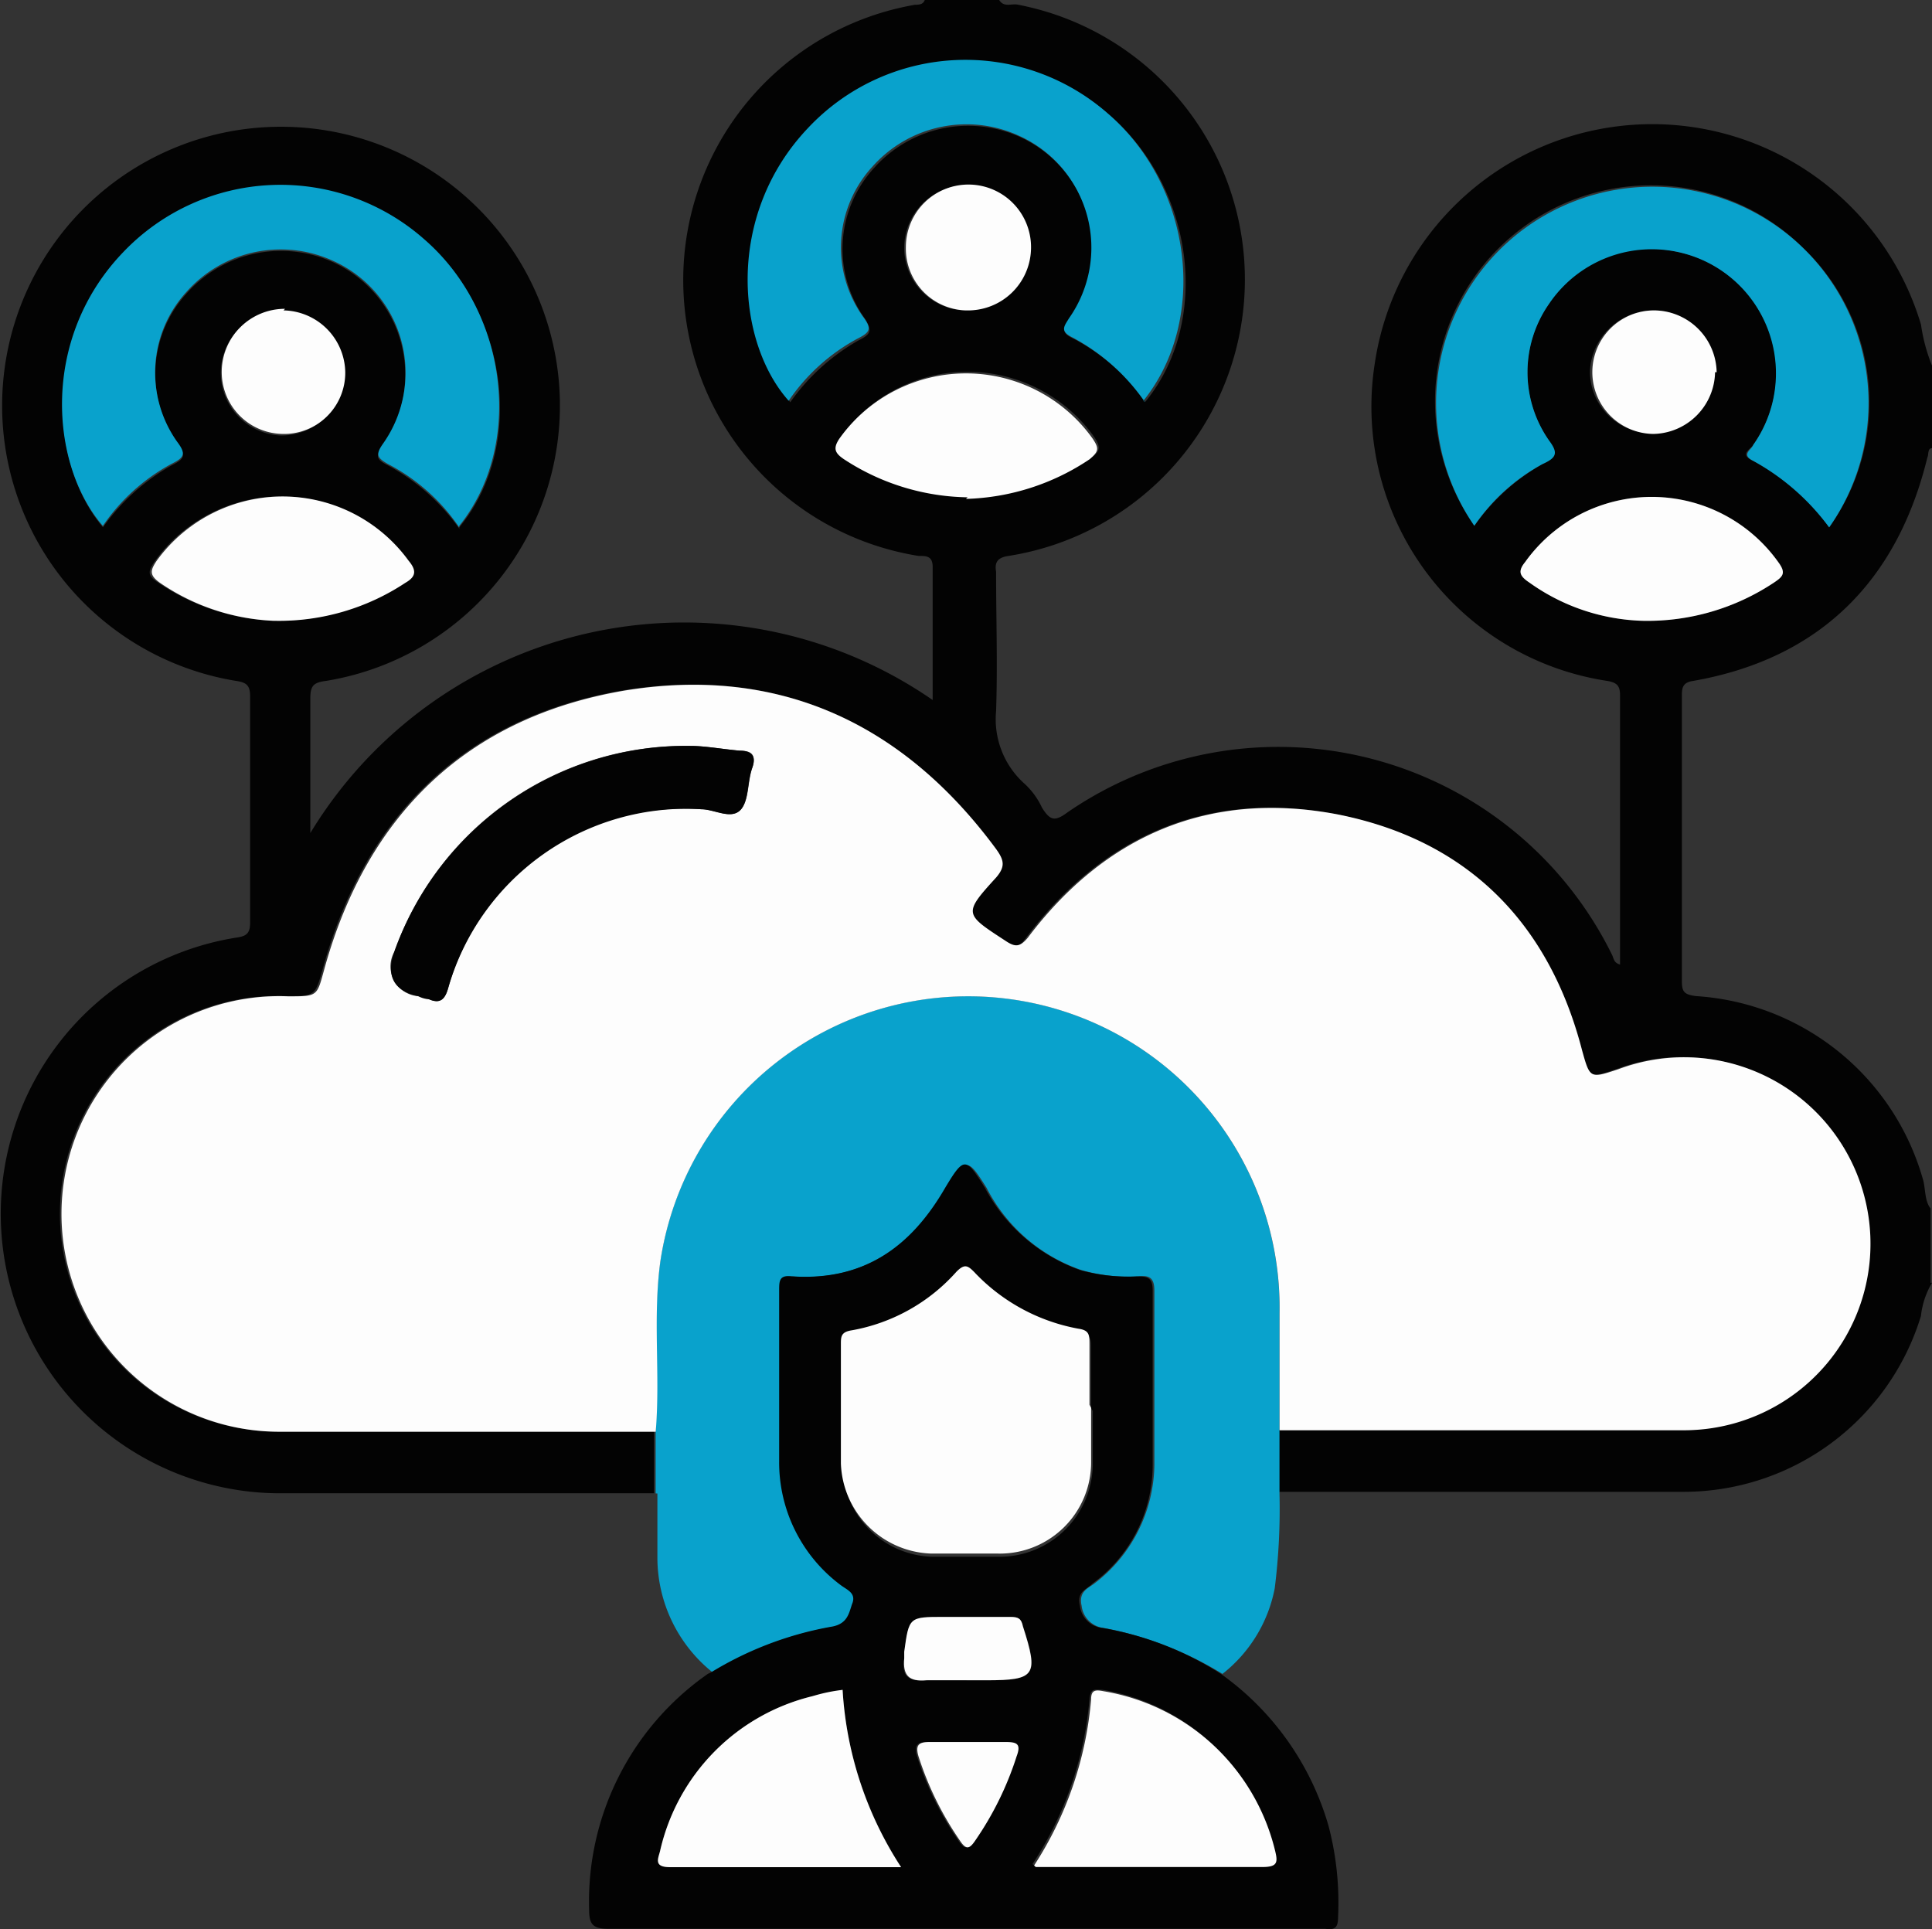 <svg xmlns="http://www.w3.org/2000/svg" id="Group_20685" data-name="Group 20685" width="76.769" height="76.658" viewBox="0 0 76.769 76.658"><rect x="0" y="0" width="76.769" height="76.658" fill="#333333" stroke="none"/><defs><style>      .cls-1 {        fill: #030303;      }      .cls-2 {        fill: #09a2cc;      }      .cls-3 {        fill: #fdfdfd;      }    </style></defs><path id="Path_26711" data-name="Path 26711" class="cls-1" d="M157.568,172.969a3.287,3.287,0,0,0-.44,1.321,9.856,9.856,0,0,1-9.376,6.985H131.58v-2.454h16.109a7.41,7.41,0,1,0-2.643-14.347c-1.133.378-1.133.378-1.447-.755-1.384-5.1-4.594-8.369-9.753-9.376-5.034-.944-9.187.818-12.27,4.908-.315.44-.5.44-.881.126-1.636-1.07-1.7-1.07-.378-2.517a.708.708,0,0,0,0-1.133c-3.65-5.034-8.621-7.3-14.787-6.292-6.23,1.07-10.194,4.908-11.893,11.012-.315,1.133-.315,1.133-1.447,1.133a8.654,8.654,0,1,0-.252,17.3h14.85v2.454H91.874a11.109,11.109,0,0,1-1.636-22.087c.44-.063.5-.252.5-.629v-8.935c0-.44-.126-.566-.566-.629a11.082,11.082,0,1,1,3.587,0c-.5.063-.629.189-.629.692V155.1a17.369,17.369,0,0,1,24.729-5.286v-5.286c0-.44-.252-.44-.566-.44a11.1,11.1,0,0,1-.126-21.9c.126,0,.315,0,.378-.189h2.957c.189.315.5.126.755.189a11.119,11.119,0,0,1-.378,21.9c-.44.063-.566.252-.5.629,0,1.825.063,3.713,0,5.537a3.441,3.441,0,0,0,1.07,2.832,3.029,3.029,0,0,1,.755,1.007c.315.5.5.566,1.007.189a14.778,14.778,0,0,1,21.646,5.663c.063.126.063.315.315.378v-10.7c0-.378-.126-.5-.5-.566a11.025,11.025,0,0,1-9.25-12.585,11.144,11.144,0,0,1,21.709-1.573,6.965,6.965,0,0,0,.44,1.636v3.272c-.189,0-.126.252-.189.378-1.2,4.908-4.279,7.991-9.313,8.872-.44.063-.44.315-.44.629v11.264c0,.44.063.566.566.629a10.032,10.032,0,0,1,9,7.236c.126.378.063.881.315,1.2v2.957Zm-58.52-30.015c2.643-3.209,1.951-8.495-1.384-11.389a8.7,8.7,0,0,0-11.956.5c-3.272,3.461-2.895,8.432-.818,10.886A8.372,8.372,0,0,1,87.6,140.5c.5-.252.629-.378.252-.881a4.751,4.751,0,0,1,.378-5.978,5,5,0,0,1,5.852-1.2,4.916,4.916,0,0,1,1.951,7.236c-.315.44-.315.566.189.818a8.281,8.281,0,0,1,2.832,2.517Zm40.335-.063a8.373,8.373,0,0,1,2.706-2.454c.5-.252.566-.44.252-.944a4.734,4.734,0,0,1,0-5.412,4.838,4.838,0,0,1,5.1-2.077,4.914,4.914,0,0,1,3.02,7.677c-.126.189-.566.378,0,.629a8.755,8.755,0,0,1,3.02,2.643,8.49,8.49,0,0,0-1.07-11.138,8.584,8.584,0,0,0-13.025,11.075Zm-13.088-4.908c2.643-3.209,1.951-8.495-1.384-11.389a8.633,8.633,0,0,0-11.956.566,8.465,8.465,0,0,0-.755,10.823,8.372,8.372,0,0,1,2.706-2.454c.5-.252.566-.378.252-.881a4.751,4.751,0,0,1,.378-5.978,5,5,0,0,1,5.852-1.2,4.916,4.916,0,0,1,1.951,7.236c-.252.315-.44.5.126.755a8.109,8.109,0,0,1,2.895,2.58Zm-7.048,3.775a8.744,8.744,0,0,0,4.908-1.573c.378-.252.378-.44.126-.818a6.179,6.179,0,0,0-10.068,0c-.252.378-.189.566.189.818a8.39,8.39,0,0,0,4.908,1.51Zm-27.561,4.908a9.084,9.084,0,0,0,5.16-1.51c.44-.315.44-.5.126-.881a6.184,6.184,0,0,0-10.005,0c-.252.378-.378.566.126.881a8.821,8.821,0,0,0,4.531,1.51Zm54.43,0a9.084,9.084,0,0,0,5.16-1.51c.378-.252.5-.44.189-.818a6.179,6.179,0,0,0-10.068,0c-.315.44-.189.566.189.818A8.119,8.119,0,0,0,146.116,146.667Zm-26.932-12.333a2.5,2.5,0,0,0,2.517-2.391,2.555,2.555,0,0,0-2.391-2.58,2.487,2.487,0,0,0-.189,4.971Zm-27.121,0a2.487,2.487,0,0,0-.126,4.971,2.471,2.471,0,0,0,2.517-2.454A2.5,2.5,0,0,0,92,134.4Zm56.884,2.454a2.457,2.457,0,0,0-2.454-2.454,2.544,2.544,0,0,0-2.517,2.391,2.454,2.454,0,1,0,4.908.063Z" transform="translate(-80.799 -122)"></path><path id="Path_26712" data-name="Path 26712" class="cls-2" d="M122.2,204.654V202.2c.126-2.265-.126-4.531.189-6.8a12.372,12.372,0,0,1,24.6,2.077v7.173a25.3,25.3,0,0,1-.189,3.775,5.684,5.684,0,0,1-2.077,3.4A13.9,13.9,0,0,0,140.008,210a1,1,0,0,1-.881-.881c-.126-.566.252-.692.5-.881a6.022,6.022,0,0,0,2.391-4.719V196.6c0-.5-.189-.629-.629-.566a6.969,6.969,0,0,1-2.265-.252,6.66,6.66,0,0,1-3.775-3.272c-.755-1.2-.818-1.2-1.573,0-1.384,2.328-3.335,3.713-6.1,3.524-.5,0-.5.189-.5.566v6.8a5.911,5.911,0,0,0,2.454,4.908c.252.189.629.315.44.755-.126.44-.189.818-.755.881a13.314,13.314,0,0,0-4.845,1.825,5.849,5.849,0,0,1-2.2-4.531v-2.58Z" transform="translate(-96.148 -145.315)"></path><path id="Path_26713" data-name="Path 26713" class="cls-1" d="M122.845,215.713a13.756,13.756,0,0,1,4.845-1.825c.566-.126.629-.5.755-.881.189-.44-.189-.566-.44-.755a6.08,6.08,0,0,1-2.454-4.908v-6.8c0-.378,0-.629.5-.566,2.832.189,4.719-1.133,6.1-3.524.755-1.258.818-1.2,1.573,0a6.9,6.9,0,0,0,3.775,3.272,6.968,6.968,0,0,0,2.265.252c.44,0,.629.063.629.566v6.922a5.842,5.842,0,0,1-2.391,4.719c-.252.252-.629.315-.5.881a1,1,0,0,0,.881.881,12.72,12.72,0,0,1,4.719,1.825,11.218,11.218,0,0,1,4.279,6.041,12.019,12.019,0,0,1,.378,3.65c0,.378-.126.5-.5.44H118.818c-.629,0-.818-.126-.818-.755a11.022,11.022,0,0,1,4.719-9.376Zm15.1-10.508v-2.391c0-.315,0-.5-.44-.629a8,8,0,0,1-4.153-2.265c-.252-.252-.378-.378-.692,0a8.308,8.308,0,0,1-4.153,2.328c-.378.063-.44.252-.44.566v4.719a3.669,3.669,0,0,0,3.587,3.587H134.3a3.707,3.707,0,0,0,3.713-3.65V205.33ZM130.4,223.452a14.436,14.436,0,0,1-2.328-7.048,10.223,10.223,0,0,1-1.2.252,8.274,8.274,0,0,0-6.041,6.1c-.063.315-.315.692.378.692Zm5.286-.063h9c.629,0,.629-.189.5-.692a8.43,8.43,0,0,0-6.8-6.292c-.315,0-.44-.063-.5.315a14.077,14.077,0,0,1-2.265,6.607Zm-2.643-7.362h.755c1.951,0,2.077-.189,1.447-2.139-.126-.315-.189-.378-.5-.378H132.1c-1.321,0-1.384,0-1.573,1.384v.252c-.126.692.126.944.881.881a14.179,14.179,0,0,1,1.636,0Zm.063,2.454h-1.636c-.44,0-.566.126-.44.566a12.649,12.649,0,0,0,1.636,3.335c.252.378.378.378.629,0a12.649,12.649,0,0,0,1.636-3.335c.126-.44,0-.566-.44-.566h-1.447Z" transform="translate(-94.591 -149.264)"></path><path id="Path_26714" data-name="Path 26714" class="cls-3" d="M133.163,194.911v-4.719a12.372,12.372,0,0,0-24.6-2.077c-.315,2.265,0,4.531-.189,6.8H93.521a8.654,8.654,0,1,1,.252-17.3c1.2,0,1.133,0,1.447-1.133,1.7-6.1,5.663-9.942,11.893-11.012,6.1-1.007,11.075,1.258,14.787,6.292.315.44.378.692,0,1.133-1.321,1.447-1.258,1.447.378,2.517.378.252.566.252.881-.126,3.083-4.09,7.236-5.852,12.27-4.908,5.16,1.007,8.432,4.279,9.753,9.376.315,1.133.315,1.133,1.447.755a7.41,7.41,0,1,1,2.643,14.347H133.163Zm-23.408-27.246a12.26,12.26,0,0,0-11.767,8.18,1.184,1.184,0,0,0,.944,1.762.6.6,0,0,1,.44.126c.44.189.629,0,.755-.44a9.713,9.713,0,0,1,10.068-7.111c.566,0,1.2.44,1.573,0,.315-.378.252-1.07.44-1.636s-.063-.692-.5-.692c-.692-.063-1.384-.189-1.951-.189Z" transform="translate(-82.319 -138.027)"></path><path id="Path_26715" data-name="Path 26715" class="cls-2" d="M100.5,147.278a7.746,7.746,0,0,0-2.832-2.517c-.44-.252-.5-.378-.189-.818a4.874,4.874,0,0,0-1.951-7.236,5,5,0,0,0-5.852,1.2,4.751,4.751,0,0,0-.378,5.978c.378.5.252.629-.252.881a7.779,7.779,0,0,0-2.706,2.454c-2.077-2.391-2.517-7.425.818-10.886a8.63,8.63,0,0,1,11.956-.5c3.335,2.895,3.964,8.18,1.384,11.389Z" transform="translate(-82.253 -126.324)"></path><path id="Path_26716" data-name="Path 26716" class="cls-2" d="M172.954,147.215a8.592,8.592,0,1,1,14.1.063,9.364,9.364,0,0,0-3.02-2.643c-.5-.252-.063-.44,0-.629a4.931,4.931,0,1,0-8.117-5.6,4.734,4.734,0,0,0,0,5.412c.378.5.315.692-.252.944A7.779,7.779,0,0,0,172.954,147.215Z" transform="translate(-114.371 -126.324)"></path><path id="Path_26717" data-name="Path 26717" class="cls-2" d="M143.8,139.381a8.11,8.11,0,0,0-2.895-2.58c-.5-.252-.315-.44-.126-.755a4.874,4.874,0,0,0-1.951-7.236,5,5,0,0,0-5.852,1.2,4.751,4.751,0,0,0-.378,5.978c.378.5.252.629-.252.881a7.779,7.779,0,0,0-2.706,2.454c-2.077-2.328-2.517-7.362.755-10.823a8.576,8.576,0,0,1,11.956-.566c3.335,2.895,3.964,8.18,1.384,11.389Z" transform="translate(-98.302 -123.399)"></path><path id="Path_26718" data-name="Path 26718" class="cls-3" d="M138.808,150.5a9.188,9.188,0,0,1-4.908-1.51c-.378-.252-.44-.44-.189-.818a6.179,6.179,0,0,1,10.068,0c.252.378.252.5-.126.818a9.258,9.258,0,0,1-4.908,1.573Z" transform="translate(-100.36 -130.74)"></path><path id="Path_26719" data-name="Path 26719" class="cls-3" d="M95.24,158.29a8.64,8.64,0,0,1-4.531-1.51c-.44-.315-.378-.5-.126-.881a6.184,6.184,0,0,1,10.005,0c.315.378.315.629-.126.881a9.083,9.083,0,0,1-5.16,1.51Z" transform="translate(-84.354 -133.623)"></path><path id="Path_26720" data-name="Path 26720" class="cls-3" d="M181.714,158.3a8.12,8.12,0,0,1-4.531-1.51c-.378-.252-.5-.44-.189-.818a6.179,6.179,0,0,1,10.068,0c.315.44.189.566-.189.818A9.084,9.084,0,0,1,181.714,158.3Z" transform="translate(-116.398 -133.632)"></path><path id="Path_26721" data-name="Path 26721" class="cls-3" d="M140.39,138.671A2.458,2.458,0,0,1,138,136.154a2.487,2.487,0,1,1,4.971.126,2.5,2.5,0,0,1-2.517,2.391Z" transform="translate(-102.005 -126.338)"></path><path id="Path_26722" data-name="Path 26722" class="cls-3" d="M97.253,141.563a2.5,2.5,0,0,1,2.454,2.454,2.432,2.432,0,0,1-2.517,2.454,2.458,2.458,0,0,1-2.391-2.517,2.512,2.512,0,0,1,2.517-2.454Z" transform="translate(-85.988 -129.23)"></path><path id="Path_26723" data-name="Path 26723" class="cls-3" d="M186.207,144.053a2.5,2.5,0,0,1-2.454,2.454,2.454,2.454,0,1,1,.063-4.908,2.5,2.5,0,0,1,2.454,2.454Z" transform="translate(-118.058 -129.265)"></path><path id="Path_26724" data-name="Path 26724" class="cls-3" d="M143.842,207.586v2.139a3.627,3.627,0,0,1-3.713,3.65h-2.643a3.713,3.713,0,0,1-3.587-3.587v-4.719c0-.315,0-.5.44-.566a7.266,7.266,0,0,0,4.153-2.328c.315-.315.44-.252.692,0a7.544,7.544,0,0,0,4.153,2.265c.44.063.44.252.44.629v2.391Z" transform="translate(-100.486 -151.646)"></path><path id="Path_26725" data-name="Path 26725" class="cls-3" d="M132.008,235.748h-9.187c-.692,0-.44-.378-.378-.692a8.177,8.177,0,0,1,6.041-6.1,6.683,6.683,0,0,1,1.2-.252A14.436,14.436,0,0,0,132.008,235.748Z" transform="translate(-96.203 -161.559)"></path><path id="Path_26726" data-name="Path 26726" class="cls-3" d="M146.1,235.7a14.317,14.317,0,0,0,2.265-6.607c0-.378.189-.378.5-.315a8.43,8.43,0,0,1,6.8,6.292c.126.5.126.692-.5.692h-9Z" transform="translate(-105.009 -161.578)"></path><path id="Path_26727" data-name="Path 26727" class="cls-3" d="M140.411,226.617h-1.636c-.692.063-.944-.189-.881-.881v-.252c.189-1.384.189-1.384,1.573-1.384h2.643c.315,0,.44.063.5.378.629,1.951.5,2.139-1.447,2.139Z" transform="translate(-101.964 -159.854)"></path><path id="Path_26728" data-name="Path 26728" class="cls-3" d="M140.786,232h1.447c.44,0,.629.063.44.566a12.649,12.649,0,0,1-1.636,3.335c-.252.378-.378.378-.629,0a12.649,12.649,0,0,1-1.636-3.335c-.126-.44,0-.566.44-.566h1.636Z" transform="translate(-102.276 -162.783)"></path><path id="Path_26729" data-name="Path 26729" class="cls-1" d="M117.39,169.1c.566,0,1.258.126,1.951.189.44,0,.692.189.5.692s-.126,1.259-.44,1.636c-.378.44-1.07,0-1.573,0a9.847,9.847,0,0,0-10.068,7.111c-.126.44-.315.629-.755.44a1.167,1.167,0,0,1-.44-.126q-1.447-.315-.944-1.762a12.319,12.319,0,0,1,11.767-8.18Z" transform="translate(-89.954 -139.462)"></path></svg>